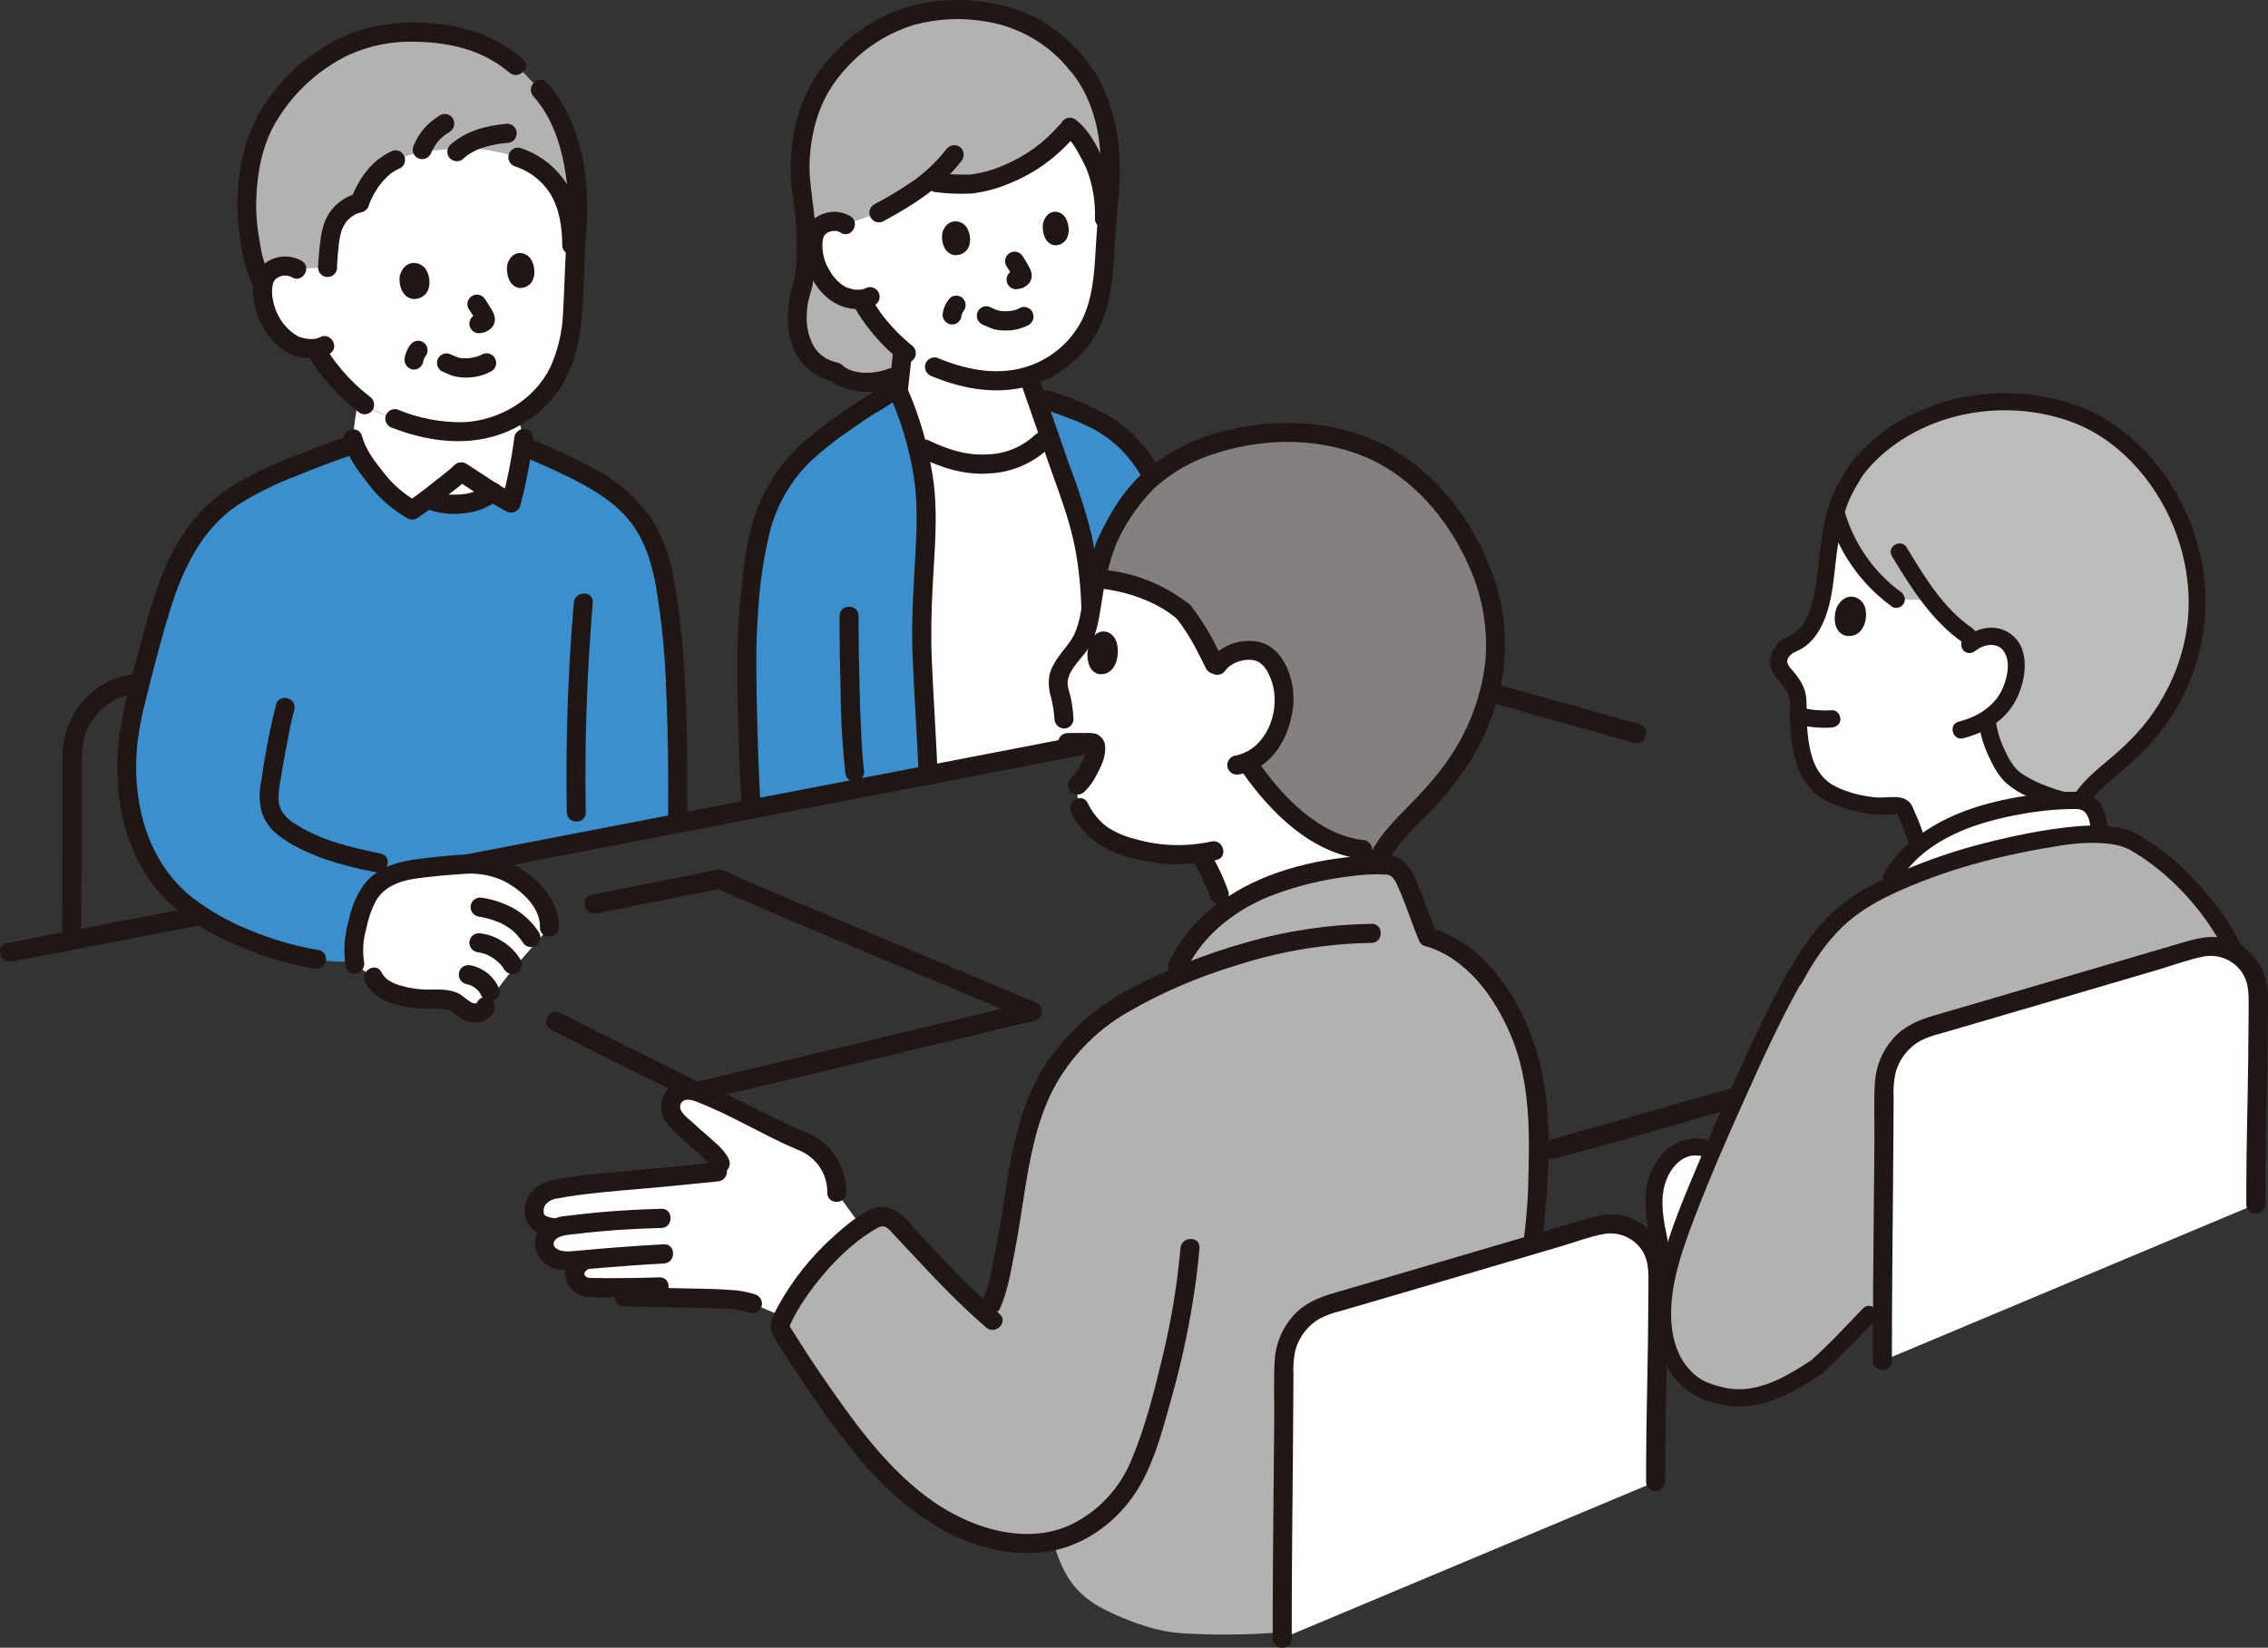 <svg viewBox="0 0 300 218" xmlns="http://www.w3.org/2000/svg"><rect x="0" y="0" width="300" height="218" fill="#333333" stroke="none"/><path d="m46.94 127.57c-.41-1.81-.03-3.71.42-5.51.44-1.76 1-3.6 2.31-4.84 1.13-1.04 2.52-1.75 4.02-2.05 3.16-.5 6.35-.78 9.54-.85 3.3.3 6.32 2.04 8.24 4.77.79 1.03 1.22 2.29 1.21 3.59 0 0-1.36 1.57-4.26 4.89-1.54 1.79-2.95 3.69-4.21 5.68-.29.71-1.23.98-2.14.66-.77-.27-1.61-1.29-2.39-1.5-1.44-.4-3.66-.03-5.16-.34-1.99-.41-4.27-.92-5.14-2.77l-2.45-1.72z" fill="#fff"/><path d="m48.89 62.18c-.35-.49-.71-1.02-1.08-1.58-.54-.76-.93-1.62-1.15-2.53 0 0 .55-5.35.89-5.07.22.18.46.36.7.54.46.34.95.64 1.47.89.52.22 1.98.78 2.51.96 1.85.74 3.77 1.27 5.74 1.59.68.09 1.37.14 2.06.16 2.9.14 5.78-.58 8.28-2.06.23-.14.96 2.97.96 2.97-.16 1.28-.64 3.46-.94 5.55-.29 1.07-.47 2.04-.73 2.98-.94-.49-1.45-.79-2.23-1.23l-.26-.18c-1.2.95-2.67 1.49-4.19 1.53-1.48.15-2.97-.07-4.34-.63-.65.53-1.33 1.01-2.05 1.43-1.1-.6-2.12-1.35-3.03-2.21-.96-.94-1.83-1.98-2.6-3.09z" fill="#fff"/><path d="m76.18 32.08c-.2 2.98-.28 5.95-.41 8.69-.22 4.75-1.39 9.11-4.49 12.02-2.99 2.96-7.06 4.53-11.24 4.33-.69-.02-1.38-.07-2.06-.16-1.96-.32-3.89-.85-5.74-1.59-.54-.18-1.99-.73-2.51-.96-.52-.25-1.01-.55-1.47-.89-1.9-1.43-3.59-3.14-5.01-5.06 0 0-.92-1.26-1.33-1.99 0 0-.07-.17-.18-.4-.98.1-1.98-.07-2.88-.48-1.35-.76-2.45-1.91-3.15-3.31-.81-1.42-1.29-3.88-.73-5.36.36-.91 1.17-1.56 2.13-1.69.74-.17 1.52-.05 2.17.34 0 0-2.3-17.23 20.33-17.72 19.82-.42 16.58 14.2 16.58 14.2z" fill="#fff"/><path d="m139.43 59.55c-.23-.68-.47-1.36-.71-2.05-1.88 2.07-3.85 3.39-6.59 3.75-1.66.26-3.35.24-5-.06-2.03-.5-3.98-1.26-5.82-2.26.93 3.6 1.33 7.33 1.19 11.05-.19 5.01-.64 10.02-.58 15.04.03 2.35.71 13.98.81 16.41l.05 1.13c7.21-1.39 14.32-2.76 21.22-4.09.29-8.03 1.03-20.62-1.11-28.6-.65-2.41-1.49-4.77-2.34-7.12-.36-1-.74-2.08-1.12-3.19z" fill="#fff"/><path d="m142.36 8.36c-4.34-5.28-9.68-7.03-15.87-7.07-4.15-.03-10.28 1.03-15.79 7.22-2.52 2.98-3.55 5-4.32 8.5-.46 2.17-.64 4.39-.55 6.61.1 1.1.38 2.86.58 4.63.47 3.45.28 8.18-.41 10.21-.94 2.75-1.55 9.26 4.59 10.8 0 0 10.3 2.16 16.21.43.71.21 1.43.38 2.16.5.64.1 1.29.16 1.93.19 3.92.28 7.78-1.1 10.65-3.81 2.98-2.66 4.17-6.73 4.48-11.18.19-2.66.33-5.56.6-8.46.42-3.3.33-6.65-.25-9.92-.57-3.18-1.96-6.16-4.02-8.64" fill="#b2b2b2"/><path d="m116.24 28.14c2.26-1.15 4.41-2.51 6.43-4.06 4.97.28 5.75.82 10.38-.98 3.03-1.2 5.73-3.11 7.88-5.58l.6-.69c1.13.8 2.04 2.32 3.19 4.7.97 2.33 1.44 4.83 1.37 7.35l-.24 8.22c-.48 3.77-1.72 7.14-4.31 9.45-1.58 1.47-3.46 2.56-5.51 3.22.3.82.47 1.31.47 1.31.71 1.98 1.47 4.21 2.23 6.41-1.88 2.07-3.85 3.39-6.59 3.75-1.66.26-3.35.24-5-.06-2.03-.5-3.98-1.26-5.82-2.26-.64-2.46-1.48-4.86-2.51-7.18.32-2.55.37-3.46.61-5.4-1.55-1.3-2.93-2.8-4.1-4.46 0 0-2-2.87-1.16-2.3-.99.12-1.99-.05-2.9-.49-1.25-.74-2.26-1.85-2.88-3.17-.73-1.36-1.12-3.67-.57-5.05.35-.85 1.13-1.43 2.04-1.54.7-.14 1.43-.01 2.03.37l4.37-1.56z" fill="#fff"/><path d="m152.64 96.79 7.2-1.39c-.85-4.51-2.17-10.81-3.1-16.45-1.02-6.24-2.59-14.26-6.2-18.89-2.05-2.63-4.27-3.98-7.22-5.33-.92-.42-3.75-1.49-3.75-1.49l-2.67-1.01c1.19 3.37 2.49 7.28 3.65 10.52.85 2.36 1.69 4.71 2.34 7.12 2.14 7.98 1.4 20.57 1.11 28.6l8.64-1.67z" fill="#3b8fcc"/><path d="m105.4 105.9-6.01 1.16c-.36-5.83-.54-14.05-.62-19.13-.08-5.46.86-15.07 2.2-19.07 2.27-6.76 5.79-9.61 12.34-14.06 1.86-1.36 3.69-2.14 5.3-3.46 2.75 5.81 4.08 12.2 3.88 18.64-.19 5.01-.64 10.02-.58 15.04.03 2.35.71 13.98.81 16.41l.05 1.13c-5.75 1.11-11.57 2.23-17.38 3.35z" fill="#3b8fcc"/><path d="m118.13 46.59c-.19 1.57-.33 3.14-.52 4.71 0 .34.13.66.37.9.49.5 1.29.5 1.78 0 .22-.25.35-.57.37-.9.19-1.57.33-3.14.52-4.71 0-.34-.13-.66-.37-.9-.49-.5-1.29-.5-1.78 0-.22.25-.35.56-.37.9z" fill="#201614"/><path d="m161.05 95.07c-.74-3.93-1.55-7.85-2.28-11.78-.7-3.77-1.23-7.57-2.08-11.31-.71-3.54-1.9-6.97-3.53-10.18-1.66-3.06-4.17-5.56-7.22-7.19-2.28-1.14-4.64-2.12-7.07-2.91-1.53-.55-2.18 1.9-.67 2.45.79.29 1.58.58 2.37.87.52.19 1.04.39 1.56.59.2.08.4.16.6.24-.31-.13.04.02.07.03.27.13.53.25.79.37 2.96 1.32 5.45 3.54 7.12 6.34 3.53 6.11 4.21 13.55 5.45 20.38.78 4.27 1.66 8.52 2.46 12.78.3 1.6 2.72.92 2.42-.67z" fill="#201614"/><path d="m147.13 71.35c.32 4.33 1.04 8.65.74 13.01-.17 2.34-.53 4.67-1.09 6.95-.31 1.09-.53 2.21-.67 3.34-.06 1.05-.03 2.1.07 3.15.11 1.62 2.62 1.63 2.51 0-.1-1.01-.13-2.02-.08-3.03.16-1.13.4-2.25.73-3.35.53-2.32.88-4.68 1.05-7.06.3-4.35-.42-8.67-.74-13.01-.12-1.62-2.63-1.63-2.51 0z" fill="#201614"/><path d="m105.26 29.13c.21 2.18.21 4.37 0 6.55-.13 1.31-.59 2.51-.82 3.8-.48 2.66-.31 5.76 1.29 8.03 1.08 1.53 2.7 2.59 4.52 2.96l-.55-.33c.86.95 2.28 1.36 3.5 1.55 1.69.31 3.43.14 5.03-.48.66-.2 1.04-.89.88-1.56-.19-.67-.88-1.07-1.55-.89-1.73.72-4.43.87-5.94-.27-.12-.13-.26-.24-.4-.35-.28-.13-.58-.22-.89-.28-.4-.12-.78-.28-1.14-.49-.64-.38-1.17-.91-1.55-1.55-.7-1.28-1.02-2.73-.92-4.18 0-.65.08-1.3.23-1.93.15-.68.4-1.32.53-2 .51-2.83.6-5.72.29-8.58-.02-.69-.57-1.25-1.26-1.27-.69 0-1.25.57-1.26 1.27z" fill="#201614"/><path d="m120.79 45.84c-1.37-1.09-2.61-2.32-3.71-3.69-.06-.07-.11-.14-.17-.21-.02-.02-.24-.31-.07-.09-.12-.16-.24-.32-.36-.48-.1-.14-.2-.28-.29-.42-.36-.52-.7-1.06-1.01-1.62-.35-.6-1.12-.8-1.72-.46-.59.36-.79 1.13-.45 1.74.64 1.15 1.38 2.23 2.22 3.24 1.11 1.4 2.38 2.67 3.77 3.78.5.48 1.28.48 1.78 0 .48-.5.48-1.3 0-1.79z" fill="#201614"/><path d="m141.47 9.25c2.4 2.76 3.64 6.49 4 10.1.41 4.12-.2 8.21-.46 12.33-.23 3.62-.27 7.41-1.92 10.72-1.56 3-4.27 5.23-7.49 6.18-3.92 1.17-7.97.28-11.66-1.25-.67-.18-1.36.21-1.55.89-.17.67.22 1.36.88 1.56 3.76 1.56 7.83 2.37 11.86 1.53 3.69-.79 6.96-2.94 9.18-6.03 2.32-3.32 2.81-7.42 3.06-11.36.15-2.34.26-4.68.51-7.01.25-2.16.31-4.33.18-6.5-.31-4.69-1.71-9.37-4.82-12.95-1.07-1.23-2.84.57-1.78 1.79z" fill="#201614"/><path d="m143.25 7.46c-2.73-3.35-6.46-5.71-10.63-6.74-3.63-.88-7.4-.95-11.05-.2-4.18.95-7.98 3.12-10.95 6.23-3.08 3.09-5.09 7.1-5.71 11.44-.37 2.21-.43 4.45-.18 6.68.31 2.37.73 4.78.61 7.18-.09 1.63 2.43 1.63 2.51 0 .2-3.79-1.01-7.48-.73-11.27.29-3.87 1.34-7.47 3.77-10.53 2.53-3.28 5.99-5.7 9.92-6.93 3.13-.87 6.41-1.03 9.61-.47 4.34.69 8.27 2.97 11.05 6.4 1.04 1.25 2.81-.55 1.78-1.79z" fill="#201614"/><path d="m112.5 28.61c-1.57-.92-3.55-.74-4.94.45-.95.97-1.42 2.32-1.28 3.67.12 2.92 1.76 6.17 4.43 7.5 1.56.82 3.41.86 5.02.13.6-.35.8-1.13.45-1.74s-1.12-.81-1.72-.46c-.22.09-.46.15-.7.17-.19 0-.37 0-.56 0-.09 0-.18-.02-.27-.03.11.01.09 0-.06-.02-.31-.07-.6-.15-.9-.25-.24-.08.17.12-.03-.01-.16-.11-.33-.19-.49-.3-.53-.38-.99-.84-1.36-1.37-.16-.23-.3-.47-.44-.71-.07-.13-.14-.25-.21-.37-.04-.1-.09-.2-.15-.29-.25-.62-.42-1.28-.48-1.95-.04-.38-.04-.77 0-1.15-.02.18.06-.27.07-.32.02-.08.05-.16.07-.24-.07.15-.08.18-.03.07.05-.09.09-.18.14-.26s.21-.21.01-.03c.04-.04.34-.32.13-.15.13-.1.27-.18.41-.25-.1.04-.07.03.09-.03.1-.03.2-.06.3-.08.18-.03.21-.04.1-.03.1 0 .19-.01.29-.01.3 0 .59.08.83.25 1.38.85 2.65-1.34 1.27-2.19z" fill="#201614"/><path d="m140.05 16.62c-2 2.31-4.51 4.11-7.33 5.26-1.39.62-2.87 1.03-4.39 1.21-1.51.04-3.02-.02-4.52-.2-1.61-.12-1.61 2.42 0 2.54 1.56.19 3.13.25 4.69.18 1.77-.21 3.5-.68 5.14-1.39 3.13-1.27 5.93-3.26 8.17-5.8 1.07-1.22-.7-3.02-1.78-1.79z" fill="#201614"/><path d="m125.33 19.55c-1.24 1.61-2.7 3.04-4.33 4.24-1.72 1.2-3.52 2.29-5.38 3.26-.6.35-.8 1.13-.45 1.74s1.12.81 1.72.46c3.83-2.08 7.51-4.38 10.23-7.89.47-.5.47-1.29 0-1.79-.49-.49-1.28-.49-1.78 0z" fill="#201614"/><path d="m140.89 17.92s.15.12.05.04c.07.06.13.12.2.18.15.15.3.3.43.46.26.31.49.65.69.99.55.89 1.04 1.83 1.47 2.79.81 2.07 1.18 4.28 1.1 6.51-.04 1.63 2.48 1.63 2.51 0 .08-2.61-.38-5.21-1.37-7.62-.87-2.02-2.01-4.22-3.82-5.53-.6-.35-1.37-.14-1.72.46-.33.61-.14 1.37.45 1.74z" fill="#201614"/><path d="m117.35 51.58c1.77 3.78 2.98 7.8 3.59 11.94.59 4.33.19 8.69-.04 13.03-.18 3.37-.33 6.75-.19 10.12.1 2.52.24 5.03.38 7.55.13 2.4.27 4.8.38 7.2.07 1.63 2.58 1.64 2.51 0-.21-4.74-.53-9.47-.73-14.21-.14-3.24-.05-6.48.12-9.72.22-4.39.67-8.81.18-13.19-.59-4.85-1.95-9.58-4.03-13.99-.35-.6-1.12-.8-1.72-.45-.59.36-.78 1.13-.45 1.74z" fill="#201614"/><path d="m121.61 60.48c2.95 1.41 5.93 2.4 9.23 2.16 2.92-.13 5.7-1.3 7.85-3.31 1.19-1.11-.59-2.9-1.78-1.79-1.73 1.61-3.98 2.53-6.34 2.58-2.76.16-5.23-.66-7.69-1.84-1.45-.7-2.73 1.49-1.27 2.19z" fill="#201614"/><path d="m135.29 51.42c1.1 3.08 2.14 6.18 3.21 9.27 1.11 3.18 2.34 6.34 3.2 9.6 1.45 5.53 1.46 11.44 1.39 17.11-.04 3.21-.17 6.42-.3 9.63-.06 1.63 2.45 1.63 2.51 0 .23-5.92.48-11.86.15-17.78-.12-2.86-.48-5.7-1.06-8.5-.82-3.22-1.83-6.38-3.03-9.47-1.24-3.51-2.41-7.04-3.66-10.55-.55-1.52-2.97-.87-2.42.68z" fill="#201614"/><path d="m117.69 50.47c-1.05.76-2.14 1.46-3.27 2.08-1.1.67-2.16 1.43-3.22 2.16-1.71 1.16-3.36 2.42-4.92 3.78-2.85 2.53-5.01 5.76-6.29 9.37-1.31 3.61-1.7 7.6-2.06 11.4-.35 4-.48 8.01-.37 12.03.1 5.26.23 10.52.56 15.77.1 1.62 2.61 1.63 2.51 0-.28-4.61-.42-9.22-.52-13.84-.09-3.96-.15-7.9.14-11.85.19-3.82.74-7.61 1.66-11.33.93-3.4 2.74-6.49 5.25-8.95 1.59-1.48 3.29-2.84 5.09-4.05 1.17-.81 2.32-1.64 3.54-2.38 1.27-.72 2.48-1.53 3.65-2.4.49-.5.49-1.3 0-1.79-.5-.48-1.28-.48-1.78 0z" fill="#201614"/><path d="m125.62 39.5c-.14.15-.27.31-.38.48-.07.11-.13.22-.18.33-.1.21-.19.44-.26.66-.06.23-.1.46-.12.7.02.69.57 1.25 1.26 1.27l.33-.05c.21-.06.4-.17.55-.33l.2-.26c.11-.19.17-.42.17-.64 0-.02 0-.03 0-.05l-.05.34c.03-.2.09-.4.17-.59l-.13.3c.08-.19.17-.37.29-.53l-.2.25s.06-.08.1-.11c.47-.5.47-1.29 0-1.79-.24-.24-.56-.37-.89-.37l-.33.05c-.21.06-.4.17-.55.33z" fill="#201614"/><path d="m134.82 40.79c-.07.04-.15.08-.22.12-.15.08.09-.04.12-.05-.05.02-.11.04-.16.06-.18.06-.36.12-.55.16-.11.03-.22.05-.33.06-.05 0-.1.01-.15.02.05-.01.28-.03.11-.02-.21.02-.43.04-.64.04-.2 0-.4 0-.59-.03-.28-.03.26.05-.02 0-.1-.02-.2-.04-.3-.06-.09-.02-.18-.05-.26-.08-.05-.02-.1-.05-.15-.06.07.02.22.1.07.03-.31-.15-.63-.29-.95-.42-.33-.09-.68-.05-.97.13-.6.35-.8 1.13-.45 1.74.18.27.44.48.75.58-.14-.06-.17-.07-.01 0l.16.07c.12.06.24.11.36.16.28.13.56.24.85.32.52.13 1.05.18 1.59.17 1.05 0 2.09-.25 3.01-.75.6-.35.8-1.13.45-1.74s-1.12-.81-1.72-.46z" fill="#201614"/><path d="m124.66 30.75c-.21.91.1 2.96 1.79 3.02 2.22-.16 2.17-2.66 1.35-3.78-.67-.92-2.5-1.19-3.14.76z" fill="#201614"/><path d="m137.98 29.46c-.2.9.1 2.93 1.66 3 2.05-.15 2-2.63 1.24-3.74-.62-.91-2.31-1.19-2.89.74z" fill="#201614"/><path d="m133.14 35.22c.16.25.32.51.48.77.17.28.33.57.47.86l-.13-.3c.03.07.05.14.06.21l-.05-.34s0 .07 0 .1l.04-.34s0 .04-.02.06l.13-.3s-.02.04-.03.06l.2-.26c-.05.06-.11.12-.18.17l.25-.2c-.06.04-.11.08-.18.1l.3-.13c-.08.03-.17.06-.26.07l.33-.05c-.16.02-.33.04-.49.07-.32.09-.58.3-.75.58-.35.6-.15 1.38.45 1.74l.3.13c.22.06.45.06.67 0h.07s-.33.03-.33.03c.22-.01.45-.05.66-.11.33-.11.64-.3.88-.55.19-.19.34-.43.41-.7s.07-.55.01-.82c-.06-.25-.16-.49-.29-.72-.26-.49-.55-.97-.85-1.43-.17-.28-.44-.49-.75-.58-.33-.09-.67-.04-.97.13-.6.35-.8 1.13-.45 1.74z" fill="#201614"/><path d="m111.05 81.5c0 3.27.05 6.55.14 9.82.02 3.73.24 7.46.65 11.17.19.67.88 1.07 1.55.89.66-.2 1.04-.89.88-1.56.04.29-.02-.21-.03-.26-.02-.18-.04-.36-.06-.53-.04-.4-.07-.8-.1-1.2-.07-.87-.12-1.74-.16-2.61-.1-2.03-.17-4.06-.22-6.1-.08-3.2-.14-6.41-.13-9.62 0-1.63-2.51-1.64-2.51 0z" fill="#201614"/><path d="m66.19 65.8c-.26-.15-.53-.3-.83-.47-.09-.06-.17-.12-.26-.18-1.2.95-2.67 1.49-4.19 1.53-1.48.15-2.97-.07-4.34-.63-.65.53-1.33 1.01-2.05 1.43-1.1-.6-2.12-1.35-3.03-2.21-1.4-1.41-2.63-2.98-3.68-4.66-.4-.57-.72-1.19-.95-1.84l-1.08.36s-3.22 1.09-4.03 1.43c-7.95 3.35-13.17 4.83-17.59 12.59-2.62 4.61-4.8 14.16-6.2 19.43-1.39 5.27-1.75 11.01-.34 16.21.84 3.17 2.38 6.11 4.5 8.61 5.53 6.39 19.17 10.63 24.72 9.72-.17-1.7 0-3.41.5-5.04.44-1.76 1-3.6 2.31-4.84 1.13-1.04 2.52-1.75 4.02-2.05 1.67-.3 5.62-.71 7.97-.83 8.92-1.72 18.35-3.54 27.98-5.39.08-9.68-.02-21.32-1.45-30.58-1.58-10.25-5.79-13.43-14.93-17.6-.4-.18-3.91-1.7-3.91-1.7s-.08-.03-.21-.09c-.22 1.27-.57 2.97-.8 4.61-.29 1.07-.47 2.04-.73 2.98-.57-.3-.99-.53-1.4-.76z" fill="#3b8fcc"/><path d="m1.57 127.23c8.44-1.63 16.89-3.26 25.33-4.89 1.59-.31.91-2.75-.67-2.45-8.44 1.63-16.89 3.26-25.33 4.89-1.59.31-.91 2.75.67 2.45z" fill="#201614"/><path d="m205.52 153.29c8.25-2.09 16.42-4.61 24.61-6.93 1.36-.38 2.71-.78 4.08-1.14 1.56-.41.9-2.86-.67-2.45-8.16 2.15-16.25 4.6-24.38 6.88-1.43.4-2.86.82-4.31 1.19-1.57.4-.9 2.85.67 2.45z" fill="#201614"/><path d="m216.86 95.82c-4.36-1.23-8.72-2.46-13.09-3.67-2.58-.72-5.15-1.44-7.73-2.16l-3.55-.99-1.62-.45c-.63-.18-1.29-.2-1.93-.05-8.8 1.7-17.61 3.39-26.41 5.09-10.45 2.01-20.9 4.03-31.35 6.04-11.08 2.14-22.15 4.27-33.23 6.41-10.85 2.09-21.69 4.18-32.54 6.28l-3.8.73c-1.59.31-.91 2.75.67 2.45l25.82-4.98 27.07-5.22 26.56-5.12 24.8-4.78 21.31-4.1 2.4-.46h-.67c8.87 2.47 17.74 4.95 26.61 7.44 1.56.44 2.22-2.01.67-2.45z" fill="#201614"/><path d="m72.86 136.22c3.66 1.87 7.34 3.7 11.02 5.53 2.11 1.05 4.22 2.11 6.34 3.16.49.3 1.01.55 1.55.75.55.06 1.11-.02 1.63-.23l3.19-.76c8.81-2.1 17.62-4.2 26.43-6.32 4.63-1.11 9.26-2.21 13.89-3.32.54-.16.92-.65.92-1.22-.02-.56-.39-1.05-.92-1.22-7.04-2.96-14.09-5.9-21.14-8.85-3.74-1.57-7.49-3.15-11.23-4.73-1.6-.68-3.21-1.37-4.81-2.06-.73-.32-1.47-.63-2.2-.95-.68-.29-1.67-.95-2.41-.95-.73.07-1.46.21-2.17.41l-2.26.45c-1.42.28-2.83.56-4.25.85-2.74.55-5.49 1.1-8.23 1.64-1.58.32-.91 2.76.67 2.45 5.52-1.1 11.05-2.2 16.57-3.3l-.97-.13c11.05 4.85 22.21 9.45 33.34 14.1 2.8 1.17 5.61 2.34 8.41 3.52v-2.45c-11.66 2.77-23.3 5.58-34.96 8.36-3.17.76-6.35 1.51-9.52 2.27l.97.13c-6.2-3.12-12.43-6.16-18.6-9.32-1.44-.74-2.71 1.45-1.27 2.19z" fill="#201614"/><path d="m47.57 26.84c.8-2.26 2.55-4.79 4.75-5.68 3.33-1.46 7.24-1.46 10.87-1.49 1.81.21 3.59.6 5.32 1.14 4.5 1.55 7.14 5.23 7.12 11.61l.42.54c.56-4.04.45-8.14-.34-12.14-.89-3.96-2.37-7.45-5.5-10.2-4.4-4.96-9.29-6.39-16.06-6.39-4.42 0-10.92 1.39-16.63 8.27-2.61 3.31-3.66 5.53-4.39 9.36-.43 2.38-.57 4.8-.42 7.21.23 2.02.77 6.17 2.03 8.51.14-.38.25-.65.25-.65.36-.91 1.17-1.56 2.13-1.69.74-.17 1.52-.05 2.17.34l4.03-.21c.07-1.63.25-3.25.54-4.85.23-.83.63-1.59 1.18-2.25.64-.69 1.46-1.19 2.36-1.43" fill="#b2b2b2"/><g fill="#201614"><path d="m36.51 93.23c-.84 3.35-1.49 6.74-1.96 10.16-.3 1.35-.27 2.75.07 4.09.38 1.09 1.04 2.06 1.92 2.8 1.85 1.57 4.22 2.57 6.46 3.4 2.2.74 4.44 1.31 6.72 1.71 1.58.33 2.25-2.12.67-2.45-3.93-.82-7.87-1.7-11.32-3.91-.79-.45-1.45-1.11-1.9-1.91-.48-.97-.34-2.13-.19-3.17.24-1.56.52-3.11.81-4.66.34-1.8.66-3.61 1.13-5.38.42-1.58-2.01-2.25-2.42-.67z"/><path d="m42.2 125.71c-3.06-.51-6.05-1.37-8.92-2.55-2.87-1.11-5.56-2.63-7.99-4.52-5.66-4.57-7.69-12.04-7.22-19.12.23-3.37 1.12-6.59 1.95-9.84.78-3.06 1.58-6.13 2.53-9.14 1.67-5.31 4.08-10.41 8.77-13.64 2.51-1.6 5.18-2.93 7.96-3.96 2.26-.93 4.52-1.81 6.84-2.59 1.53-.51.87-2.97-.67-2.45-2.1.71-4.16 1.49-6.21 2.33-2.72 1.03-5.37 2.25-7.91 3.67-2.45 1.46-4.59 3.38-6.31 5.66-1.8 2.47-3.2 5.21-4.16 8.11-1.11 3.15-1.98 6.39-2.82 9.62-.95 3.24-1.7 6.55-2.24 9.88-1.01 7.7.54 16.17 6.14 21.84 2.63 2.51 5.69 4.51 9.04 5.89 3.37 1.54 6.91 2.63 10.56 3.24.67.16 1.34-.23 1.55-.89.18-.68-.21-1.37-.88-1.56z"/><path d="m90.89 108.4c.07-10.08.05-20.27-1.48-30.25-.54-3.5-1.49-7.08-3.56-10-1.93-2.58-4.41-4.68-7.26-6.15-2.81-1.49-5.69-2.83-8.62-4.03-.6-.33-1.35-.13-1.72.46-.34.61-.14 1.38.45 1.74 2.37 1.02 4.74 2.03 7.05 3.2 2.75 1.4 5.45 3.02 7.44 5.43 2.02 2.44 2.99 5.58 3.56 8.66.79 4.69 1.25 9.43 1.38 14.18.26 5.58.28 11.18.24 16.77-.01 1.63 2.5 1.64 2.51 0z"/><path d="m75.9 79.75c-.78 9.22-1.09 18.47-.93 27.72.03 1.63 2.54 1.64 2.51 0-.16-9.25.15-18.5.93-27.72.14-1.63-2.38-1.62-2.51 0z"/><path d="m48.15 127.23c-.22-1.47-.11-2.98.31-4.41.24-1.26.66-2.48 1.25-3.62 1.15-1.99 3.37-2.71 5.48-2.99 1.97-.26 3.96-.45 5.95-.57 1.79-.19 3.59.09 5.24.8 2.28 1.07 5.12 3.45 5.04 6.24-.05 1.63 2.46 1.63 2.51 0 .1-3.17-2.36-5.96-4.82-7.61-2.08-1.39-4.53-2.1-7.02-2.03-2.27.09-4.55.32-6.81.61-2.71.35-5.38 1.11-7.14 3.39-.98 1.4-1.66 2.99-1.99 4.67-.61 2-.75 4.12-.42 6.19.33 1.6 2.75.92 2.42-.67z"/><path d="m63.18 121.24c.76.12 1.51.31 2.23.56.15.05.29.11.44.17.13.05.18.08.03 0 .07.03.15.07.22.1.28.13.56.28.83.44.23.14.46.29.68.45.03.02.24.14.06.05s.01.01.06.05c.1.08.19.16.28.25.22.21.42.43.61.66l.14.17c.23.28-.07-.11.04.06.11.16.23.31.34.47.35.61 1.12.81 1.72.46s.8-1.13.45-1.74c-.78-1.22-1.82-2.25-3.04-3.02-1.36-.8-2.86-1.34-4.43-1.58-.67-.17-1.35.22-1.55.89-.18.68.21 1.37.88 1.56z"/><path d="m63.33 126.01c.09 0 .18.02.27.03l-.33-.05c.38.07.76.17 1.12.31.13.05-.31-.14-.09-.04l.12.05c.1.05.2.1.29.15.2.1.39.22.57.34.08.06.17.11.25.17.05.03.09.06.13.1-.06-.05-.23-.18-.07-.05s.32.27.47.42c.08.08.15.16.22.24.03.03.17.24.21.25-.02 0-.18-.25-.08-.11.03.04.06.09.09.13.06.09.12.19.18.29.35.61 1.12.81 1.72.46s.8-1.13.45-1.74c-.6-.99-1.42-1.82-2.41-2.42-.93-.61-2-.97-3.1-1.07-.69 0-1.25.57-1.26 1.27.02.69.57 1.25 1.26 1.27z"/><path d="m61.61 130.19c.28.05.55.13.81.24l-.3-.13c.32.14.63.32.9.53l-.25-.2c.27.21.51.45.72.72l-.2-.26c.17.23.32.48.43.74.17.29.44.5.75.58.33.09.67.04.97-.13.28-.17.49-.44.58-.76l.05-.34c0-.23-.06-.45-.17-.64-.39-.81-.98-1.51-1.73-2.01-.34-.23-.7-.42-1.08-.57-.26-.11-.53-.19-.81-.24-.33-.08-.67-.03-.97.13-.6.35-.8 1.13-.45 1.74.16.29.43.5.75.58z"/><path d="m48.3 129.93c1.44 2.87 5.47 3.55 8.34 3.54.77-.04 1.55-.02 2.31.06.73.12 1.23.67 1.81 1.08 1.4.99 3.66.98 4.53-.73.73-1.45-1.43-2.74-2.17-1.28-.06.13-.14.15-.03.1-.07.04-.16.06-.24.06-.23-.02-.46-.09-.65-.22-.51-.32-.94-.76-1.46-1.05-1.22-.68-2.75-.56-4.1-.56-1.22 0-2.44-.17-3.61-.52-1.05-.31-2.05-.73-2.56-1.76-.73-1.46-2.9-.17-2.17 1.28z"/><path d="m45.45 58.4c.57 2.14 1.96 3.95 3.3 5.67 1.4 1.83 3.15 3.36 5.14 4.5.39.23.88.23 1.27 0 1.21-.8 2.37-1.66 3.48-2.59 1.1-.87 2.24-1.69 3.26-2.65l-1.52.2c2.2 1.38 4.29 2.92 6.6 4.12.61.35 1.39.13 1.73-.49.05-.09.08-.18.11-.27.77-2.91 1.34-5.88 1.72-8.87 0-.7-.56-1.27-1.26-1.27-.69.02-1.24.58-1.26 1.27-.36 2.76-.91 5.5-1.63 8.19l1.85-.76c-2.31-1.21-4.4-2.74-6.6-4.12-.49-.28-1.11-.2-1.52.2-.96.9-2.02 1.68-3.05 2.49-1.02.84-2.08 1.63-3.17 2.35h1.27c-1.73-.99-3.25-2.31-4.47-3.9-1.12-1.42-2.34-2.98-2.81-4.76-.42-1.58-2.84-.91-2.42.68z"/><path d="m48.88 52.44c-.1-.08-.21-.16-.31-.24.15.12-.15-.13-.15-.12-.18-.14-.36-.29-.53-.44-.35-.3-.7-.62-1.03-.94-.64-.62-1.24-1.27-1.81-1.96-.27-.32-.53-.65-.78-.98.13.16.03.04 0 0-.06-.09-.13-.17-.19-.26-.39-.53-.75-1.09-1.09-1.66-.39-.58-1.17-.73-1.75-.33-.52.36-.7 1.05-.42 1.62.71 1.21 1.53 2.35 2.45 3.41 1.29 1.53 2.74 2.9 4.34 4.1.6.35 1.37.15 1.72-.45.33-.61.13-1.37-.45-1.74z"/><path d="m51.9 56.61c5.28 2.05 11.24 2.66 16.39-.08 2.43-1.26 4.49-3.13 5.99-5.43 1.42-2.44 2.29-5.16 2.55-7.98.45-3.65.36-7.37.6-11.03.11-1.63-2.4-1.62-2.51 0-.21 3.07-.25 6.15-.44 9.22-.08 2.52-.66 5-1.69 7.29-2.13 4.33-6.79 7.06-11.51 7.26-2.99.05-5.96-.53-8.72-1.69-.67-.18-1.36.22-1.55.89-.17.67.22 1.36.88 1.56z"/><path d="m39.91 34.51c-1.66-.94-3.72-.71-5.15.56-.97 1.02-1.43 2.42-1.27 3.82.17 3.09 1.95 6.48 4.8 7.86 1.66.84 3.62.86 5.3.06 1.42-.77.16-2.97-1.27-2.19-.24.12-.5.2-.77.23-.2.02-.4.02-.59 0-.1 0-.19-.01-.29-.02-.16-.02-.19-.02-.09-.01-.33-.06-.65-.14-.97-.24-.06-.02-.13-.05-.19-.07.16.07.18.08.07.02-.15-.1-.3-.19-.46-.27-1.1-.75-1.97-1.81-2.48-3.05-.26-.65-.44-1.32-.53-2.02-.04-.4-.05-.8-.01-1.19 0-.12.03-.23.06-.34.01-.05.17-.53.08-.28-.08.23.04-.08.06-.12.04-.06.26-.36.06-.13.09-.11.19-.21.3-.31-.17.14.22-.13.27-.15.56-.3 1.24-.29 1.79.03 1.4.82 2.67-1.37 1.27-2.19z"/><path d="m54.43 45.46c-.23.24-.41.51-.55.81-.1.21-.19.44-.26.66-.06.23-.1.46-.12.7.02.69.57 1.25 1.26 1.27l.33-.05c.21-.06.4-.17.55-.33l.2-.26c.11-.19.17-.42.17-.64 0-.02 0-.03 0-.05l-.04.34c.03-.2.09-.4.17-.59l-.13.3c.08-.19.17-.37.29-.53l-.2.26s.06-.08.1-.11c.47-.5.47-1.29 0-1.79-.24-.24-.56-.37-.89-.37l-.33.05c-.21.06-.4.17-.55.33z"/><path d="m68.17 22.03c1.85.61 3.45 1.83 4.54 3.47 1.27 2.02 1.65 4.47 1.66 6.92 0 1.63 2.51 1.64 2.51 0 0-2.87-.49-5.87-2.07-8.32-1.43-2.14-3.53-3.73-5.97-4.52-.67-.19-1.36.21-1.55.89-.18.68.21 1.37.88 1.56z"/><path d="m56.93 20.43c.25-.58.56-1.12.93-1.62l-.2.25c.36-.47.78-.89 1.24-1.25l-.25.2c.26-.2.53-.39.82-.56.6-.35.8-1.13.45-1.74s-1.12-.81-1.72-.46c-.78.47-1.49 1.05-2.09 1.73-.55.65-1.01 1.37-1.35 2.16-.16.3-.2.65-.13.98.18.68.87 1.07 1.54.89.32-.08.59-.29.75-.58z"/><path d="m61.32 20.96c.1-.09.21-.19.32-.28-.23.19.12-.09.16-.12.23-.16.47-.31.71-.44.25-.14.5-.26.75-.37-.28.13.14-.05.19-.07.13-.05.27-.1.4-.14.55-.18 1.12-.33 1.69-.43.15-.03.29-.05.44-.08.05 0 .52-.07.22-.03.3-.04.6-.07.89-.09.69 0 1.26-.57 1.26-1.27s-.56-1.27-1.26-1.27c-2.74.24-5.46.92-7.55 2.81-.49.5-.49 1.3 0 1.79.5.48 1.28.48 1.78 0z"/><path d="m44.57 35.39c.04-.95.12-1.91.23-2.86.06-.73.2-1.45.42-2.14.06-.17-.09.19 0 .01.04-.09.08-.17.12-.26.08-.16.16-.32.25-.47.08-.15.17-.29.27-.43-.16.21-.01.02.03-.01.07-.06.13-.13.2-.19.13-.12.25-.23.38-.34.1-.09-.13.08.06-.04.06-.04.13-.09.19-.13.17-.11.35-.21.54-.29-.13.05.02 0 .07-.02.14-.04.27-.09.41-.13.67-.19 1.06-.89.88-1.56-.18-.68-.88-1.07-1.55-.89-1.82.5-3.32 1.82-4.06 3.57-.34.88-.56 1.81-.64 2.76-.15 1.13-.25 2.27-.3 3.41 0 .7.56 1.27 1.26 1.27s1.26-.57 1.26-1.27z"/><path d="m48.78 27.17c.05-.14.1-.28.16-.42.07-.17.04-.07-.02.04.04-.07.07-.16.1-.23.13-.27.26-.54.4-.8s.3-.52.47-.78c.09-.13.18-.27.27-.4.04-.06.09-.12.13-.18.18-.25-.17.21.02-.02.37-.47.79-.91 1.24-1.3.06-.05.13-.1.19-.16-.09.09-.17.13-.02.02.12-.09.25-.17.38-.25.11-.07.23-.14.35-.2.07-.04.14-.07.21-.11s.32-.13 0 0c.31-.1.58-.3.75-.58.17-.3.21-.65.13-.98-.19-.67-.88-1.07-1.55-.89-2.78 1.14-4.63 3.8-5.62 6.57-.18.68.21 1.37.88 1.56.67.17 1.35-.22 1.55-.89z"/><path d="m70.55 12.74c2.3 2.57 3.49 5.9 4.11 9.27.62 3.51.68 7.09.17 10.61-.16.67.22 1.36.88 1.56.67.18 1.36-.21 1.55-.89 1.08-7.5.31-16.48-4.93-22.35-1.09-1.22-2.86.58-1.78 1.79z"/><path d="m35.87 37.07c-.8-1.68-1.32-3.48-1.55-5.33-.31-1.62-.45-3.27-.44-4.92.09-3.82.76-7.73 2.81-11 2.26-3.69 5.51-6.64 9.38-8.53 2.86-1.3 5.99-1.9 9.12-1.76 4.44.11 8.73 1.11 12.19 4.08 1.22 1.05 3.01-.73 1.78-1.79-3.43-2.95-7.5-4.36-11.94-4.72-3.64-.39-7.31.05-10.76 1.29-4.39 1.77-8.18 4.78-10.92 8.66-2.59 3.55-3.72 7.58-4.07 11.94-.16 2.23-.05 4.48.31 6.69.26 2.32.91 4.58 1.92 6.68.78 1.43 2.95.15 2.17-1.28z"/><path d="m55.93 67.14c1.73.75 3.64 1.01 5.5.76.92-.09 1.82-.32 2.67-.68.6-.29 1.17-.63 1.71-1.03.58-.37.78-1.13.45-1.74-.35-.6-1.12-.8-1.72-.46-.47.35-.97.66-1.49.92 0 0-.29.13-.12.06.15-.06-.06.02-.08.03-.15.05-.3.1-.45.15-.19.05-.38.1-.57.14-.08.02-.17.03-.25.05-.05.01-.09.02-.14.02-.71.09-1.43.11-2.15.06-.09 0-.17-.01-.26-.02-.06 0-.3-.03-.13-.01-.2-.03-.41-.07-.61-.11s-.41-.1-.61-.16c-.09-.03-.18-.06-.27-.09 0 0-.35-.14-.21-.08-.6-.33-1.36-.13-1.72.46-.34.61-.14 1.38.45 1.74z"/><path d="m63.74 46.9c-.08.05-.15.09-.23.13-.04.02-.09.04-.13.06.19-.15.19-.08.07-.03-.19.07-.38.13-.58.18-.22.06-.45.08-.67.13.06-.01.27-.03.09-.01-.05 0-.11.01-.16.02-.12.01-.24.02-.36.02-.21 0-.42 0-.63-.01-.05 0-.1-.01-.15-.01-.16-.01.27.05.11.02-.11-.02-.21-.04-.32-.06-.09-.02-.19-.05-.28-.08s-.25-.13-.33-.13l.13.06-.13-.06-.17-.08c-.2-.09-.4-.17-.61-.25-.67-.18-1.36.21-1.55.89-.16.67.22 1.36.88 1.56.04.01.28.12.11.04-.16-.07.04.02.07.03.2.09.4.17.6.26.22.09.45.17.68.22.55.12 1.11.17 1.67.15 1.1-.02 2.19-.31 3.16-.84.6-.35.8-1.13.45-1.74s-1.12-.81-1.72-.46z"/><path d="m52.91 36.35c-.23.97.11 3.15 1.91 3.22 2.36-.17 2.31-2.83 1.44-4.03-.72-.98-2.66-1.27-3.34.81z"/><path d="m67.11 34.98c-.21.94.1 3.06 1.75 3.13 2.17-.16 2.12-2.74 1.31-3.9-.66-.95-2.44-1.24-3.07.77z"/><path d="m62 40.88c.18.27.36.55.54.82.2.29.38.6.53.93l-.13-.3c.02.06.04.13.05.19l-.04-.34s0 .07 0 .11l.04-.34s-.01.07-.03.1l.13-.3s-.02.04-.04.06l.2-.26c-.05.06-.1.11-.16.16l.25-.2c-.07.05-.14.09-.21.13l.3-.13c-.14.04-.28.07-.42.09-.67.19-1.06.89-.88 1.56.09.32.29.59.58.76.3.16.64.21.97.13.12-.02.24-.04.36-.07.33-.11.64-.29.89-.53.36-.32.55-.79.53-1.27-.03-.37-.15-.73-.34-1.05-.29-.52-.62-1.03-.95-1.53-.17-.28-.44-.49-.75-.58-.33-.09-.67-.04-.97.13-.28.17-.49.44-.58.76-.09.33-.05.68.13.98z"/><path d="m17.34 89.24c-2.62.42-5 1.8-6.67 3.88-1.63 2.14-2.47 4.78-2.39 7.47 0 5.41-.03 10.82-.04 16.22 0 2.31-.01 4.62-.02 6.94 0 1.63 2.51 1.64 2.51 0 0-4.4.03-8.81.04-13.21 0-2.6.01-5.21.02-7.81 0-2.31-.15-4.61.97-6.71 1.29-2.36 3.61-3.96 6.25-4.33.67-.19 1.06-.89.88-1.56-.2-.67-.88-1.06-1.55-.89z"/></g><path d="m223.26 151.87c-1.05.27-2.03.9-2.74 1.73-1.19 1.41-1.68 3.31-1.73 5.16s.31 3.68.66 5.5c.11.61.21 1.29-.15 1.79l1.75.73c.61-2.18 1.41-4.34 2.21-6.43.79-2.07 1.93-4.86 3.25-7.95-1.01-.67-2.17-.79-3.25-.51z" fill="#fff"/><path d="m242.46 69.63c-.47 1.7-.77 3.58-.88 5.67-.45 3.51-1.05 8.38-4.41 9.81-.67.28-1.27.72-1.63 1.36-.93 1.68.48 2.61 1.31 3.71.55.73.84 1.54.99 2.4-.05 1.15-.03 3.18.21 5.14.16 1.29.41 2.56.8 3.51.83 2.05 2.03 3.15 3.33 3.78 2.54 1.24 6.12 1.94 8.52 1.54.58-.1 1.13.26 1.3.83.03.09.89 1.84 1.52 3.97l.2.68c2.41-1.95 5.44-3.41 8.24-4.22 4.07-1.18 8.32-1.93 12.59-1.92.21 0 .42.02.61.06 1.38-2.31 4.32-4.35 6.13-5.98 3.44-3.12 8.62-9.35 9.27-18.67.36-5.15-1.07-10.53-3.14-14.38-5.34-9.9-12.23-12.2-16.52-13.17-4.29-.98-8.56-.68-12.48.27-8.21 2.01-12.41 7.32-13.15 8.53-1.64 2.65-2.57 4.63-3.12 8.28" fill="#fff"/><path d="m257.86 54.17c-7.83 2.11-11.84 7.2-12.57 8.38-1.12 1.8-1.9 3.3-2.46 5.21 1.27 4.61 4.14 8.75 8 11.53 0 0 2.8.07 4.61.11 1.64 2.11 3.52 3.98 5.85 5.33.46-.27.96-.46 1.57-.52 1.07-.11 2.05.17 2.73.85 1.02 1.01 1.29 2.84 1.01 4.27-.5 2.57-1.73 4.45-3.62 5.72-.02.59-.03 1.05-.03 1.05.29 1.89 1.5 4.8 2.83 6.32 1.41 1.61 5.22 3.06 7.57 3.59 0 0 .73.16 1.61.36 1.25-2.48 4.44-4.66 6.35-6.39 3.44-3.12 8.62-9.35 9.27-18.67.36-5.15-1.07-10.53-3.14-14.38-5.34-9.9-12.23-12.2-16.52-13.17-4.29-.98-8.56-.68-12.48.27-.2.05-.39.1-.58.15z" fill="#bcbcbc"/><path d="m254.63 111.05c-.29-.96-.63-1.9-1.02-2.83-.14-.34-.29-.68-.44-1.02-.04-.08-.07-.17-.11-.25-.11-.22.16.38-.01-.04-.84-2.1-3.15-1.27-4.89-1.41-1.83-.15-3.74-.64-5.38-1.45-1.51-.75-2.52-2.1-3.03-3.71-.65-2.04-.77-4.28-.78-6.41 0-.98.02-1.85-.32-2.78-.35-.94-.89-1.69-1.54-2.44-.38-.43-.88-.91-.64-1.53.31-.8 1.25-.99 1.9-1.39 1.39-.85 2.3-2.23 2.92-3.72 1.59-3.86 1.21-8.14 2.28-12.13.38-1.42-1.79-2.02-2.17-.61-.98 3.64-.75 7.49-1.9 11.09-.42 1.33-1.1 2.71-2.33 3.44-.82.48-1.62.78-2.24 1.56-.6.77-.93 1.76-.72 2.73.39 1.77 2.32 2.64 2.53 4.5.1.91-.02 1.9.03 2.83.06 1.15.17 2.31.36 3.45.33 2.03 1.04 4.02 2.46 5.54 1.24 1.33 2.97 2.04 4.68 2.55 2.01.61 4.21.97 6.31.7.45-.06.34-.16.52.27.08.2.18.39.26.58.44 1 .81 2.03 1.13 3.07.42 1.4 2.6.8 2.17-.61z" fill="#201614"/><path d="m243.26 71.13c.29-1.89.74-3.75 1.57-5.47.39-.81.84-1.59 1.32-2.36.09-.15.18-.29.28-.43.06-.09.34-.45.15-.21 1.54-1.98 3.51-3.61 5.65-4.89 6.54-3.91 14.95-4.55 22.04-1.85 6.43 2.45 11.41 8.46 13.69 14.95 1.5 4.27 1.98 8.87 1.13 13.33-.7 3.69-2.21 7.14-4.35 10.21-1.68 2.4-3.74 4.4-5.98 6.25-1.46 1.21-2.92 2.45-4.05 3.99-1.04 1.41-1.42 2.86-1.37 4.6.03.9.1 1.79.22 2.68.08.61.86.94 1.39.8.65-.18.87-.79.79-1.4-.12-.87-.15-1.76-.15-2.64 0-.77.02-1.11.42-1.86.88-1.65 2.4-2.91 3.81-4.1 2.42-2.03 4.64-4.09 6.52-6.66 5.12-7.01 6.72-16.05 4.25-24.42-2.16-7.31-7.34-14.25-14.36-17.36-7.25-3.21-15.85-2.97-23.02.4-5.38 2.53-9.72 6.9-11.44 12.73-.3 1.02-.51 2.06-.67 3.11-.09.61.15 1.22.79 1.4.54.15 1.29-.18 1.39-.8z" fill="#201614"/><path d="m261.34 86.08c1.08-.88 2.98-1.19 3.79.21.76 1.31.45 2.93-.02 4.27-.97 2.73-3.36 4.23-6.03 4.92-1.41.36-.81 2.56.6 2.2 2.86-.73 5.52-2.32 6.95-5.01s2.09-7.21-1.03-9.03c-1.95-1.14-4.21-.51-5.86.83-.47.39-.4 1.21 0 1.61.47.47 1.12.39 1.59 0z" fill="#201614"/><path d="m243.05 80.16c-.49.97-.75 3.38 1.05 3.94 2.43.45 3.11-2.4 2.54-3.9-.46-1.23-2.34-2.07-3.59-.03z" fill="#201614"/><path d="m241.73 67.99c1.37 4.96 4.41 9.28 8.54 12.28.49.36 1.26.09 1.54-.41.33-.57.09-1.2-.4-1.56-3.64-2.65-6.29-6.57-7.5-10.92-.39-1.41-2.57-.81-2.17.61z" fill="#201614"/><path d="m250.26 73.6c2.59 4.28 5.31 8.62 9.49 11.49.5.35 1.25.1 1.54-.41.33-.56.1-1.21-.4-1.56-3.84-2.64-6.31-6.76-8.68-10.68-.76-1.25-2.71-.11-1.95 1.15z" fill="#201614"/><path d="m261.87 96.4c.24 1.45.78 2.85 1.42 4.17.57 1.17 1.28 2.38 2.29 3.21 1.09.9 2.34 1.52 3.63 2.06 1.25.53 2.53.96 3.85 1.27 1.41.33 2.02-1.87.6-2.2-1.19-.27-2.36-.66-3.49-1.12-.55-.22-1.09-.48-1.61-.76-.45-.24-1.08-.62-1.38-.86-.88-.71-1.44-1.73-1.93-2.75-.55-1.14-.98-2.37-1.19-3.62-.1-.61-.84-.95-1.39-.8-.64.18-.89.79-.79 1.4z" fill="#201614"/><path d="m238.07 95.9c1.37.33 2.83.46 4.24.35.59-.04 1.16-.49 1.13-1.14-.03-.58-.5-1.19-1.13-1.14-.94.07-1.88.02-2.81-.1l.3.04c-.38-.05-.76-.12-1.13-.21-.57-.14-1.25.18-1.39.8-.13.58.17 1.25.79 1.4z" fill="#201614"/><path d="m237.41 129.44c2.98-5.64 6.54-9.45 11.72-11.86 6.15-2.85 11.43-4.6 18.06-5.91 1.92-.38 3.85-.71 5.78-1s4.54-.45 6.94-.05c.6.1 2.45.82 2.78 1.05 4.68 2.79 9.34 7.74 12.03 12.57-12.26 3.61-27.32 8.04-38.2 11.21-4.36 1.27-7.14 5.3-7.39 9.88-.5 9.37-.89 18.95-1.29 27.94l-.61.63s-6.92 7.19-7.26 7.16c-3.35 2.23-7 4.18-10.86 3.85-1.24-.11-3.79-.83-4.9-1.59-2.12-1.48-3.57-3.83-4.03-6.45-.97-5.58 1.04-11.23 3.06-16.53 2.83-7.41 10.18-24.04 14.21-31.15" fill="#b2b2b2"/><path d="m250.19 116.18c2.14-4.06 7.26-7.05 11.8-8.37 4.07-1.18 8.32-1.93 12.59-1.92 1.35-.01 2.5.81 2.73 1.94l.45 2.21" fill="#fff"/><path d="m251.16 116.76c1.96-3.64 5.89-6.01 9.65-7.36 2.35-.85 4.84-1.41 7.3-1.82 1.26-.21 2.53-.36 3.8-.45.67-.05 1.33-.07 2-.09.46 0 .94-.05 1.38.11 1.19.43 1.16 2.14 1.38 3.2.29 1.43 2.46.83 2.17-.61-.27-1.34-.36-2.87-1.4-3.88-.85-.83-1.98-1.11-3.13-1.11-1.51 0-3.02.11-4.52.29-5.19.63-10.56 1.9-14.99 4.82-2.24 1.47-4.3 3.35-5.59 5.74-.69 1.29 1.25 2.44 1.95 1.15z" fill="#201614"/><path d="m298.39 149.05c1.33-5.65 1.29-11.71.16-17.39-.52-2.64-1.35-5.2-2.62-7.57-1.36-2.55-3.12-4.9-5.05-7.03-2.23-2.45-4.78-4.66-7.61-6.37-1.25-.75-2.38 1.21-1.14 1.97 4.65 2.8 8.65 7.02 11.38 11.73 2.63 4.54 3.52 9.89 3.6 15.09.05 3.01-.2 6.04-.89 8.97-.34 1.42 1.84 2.03 2.17.61z" fill="#201614"/><path d="m283.26 110.68c-2.58-1.62-6.01-1.6-8.91-1.32-4 .38-8.03 1.22-11.92 2.21-3.6.91-7.13 2.11-10.56 3.56-3.15 1.33-6.17 2.75-8.79 5-2.8 2.4-4.94 5.49-6.66 8.73-.69 1.29 1.26 2.44 1.95 1.15 1.46-2.74 3.18-5.33 5.43-7.47s4.94-3.58 7.78-4.83c6.8-2.99 13.95-4.76 21.27-5.88 1.91-.29 3.86-.4 5.79-.23 1.17.1 2.49.43 3.47 1.05 1.24.78 2.37-1.19 1.14-1.97z" fill="#201614"/><path d="m236.5 128.62c-2.09 3.69-3.9 7.54-5.69 11.39-2.07 4.44-4.05 8.92-5.96 13.44-1.92 4.55-3.92 9.17-5.14 13.97-1.46 5.75-1.55 12.72 3.6 16.63 1.04.79 2.34 1.24 3.59 1.58 1.35.37 2.73.55 4.13.41 3.5-.34 6.63-2.07 9.51-3.99l-.57.16c.78-.08 1.34-.74 1.88-1.26.86-.81 1.69-1.65 2.52-2.49 1.23-1.24 2.44-2.49 3.65-3.74 1.01-1.05-.58-2.66-1.59-1.61-2.21 2.29-4.38 4.67-6.76 6.78-.08.07-.16.14-.24.21-.09.08.26-.13.01-.02.73-.33.57-.2.22-.1-.26.07-.47.25-.69.39-.46.3-.92.59-1.39.87-1.57.94-3.22 1.77-5 2.23-1.54.4-3.11.46-4.64.09-1.28-.31-2.6-.7-3.63-1.56-2.81-2.34-3.45-5.94-3.22-9.45.27-4.03 1.71-7.91 3.13-11.65 1.87-4.92 3.98-9.75 6.13-14.55 2.51-5.6 5.04-11.24 8.06-16.58.72-1.27-1.23-2.42-1.95-1.15z" fill="#201614"/><path d="m225.73 150.78c-3.32-.85-6.29 1.46-7.44 4.5-.6 1.58-.71 3.33-.58 5 .08.98.23 1.95.4 2.91.1.59.55 1.73.21 2.28-.76 1.25 1.19 2.4 1.95 1.15.81-1.33.18-3.02-.06-4.44-.26-1.54-.45-3.18-.17-4.73.43-2.41 2.31-5.18 5.09-4.47 1.41.36 2.01-1.83.6-2.2z" fill="#201614"/><path d="m298.37 159.34c0-9.36.25-11.7.34-27.75.02-3.5-2.77-6.36-6.24-6.39-.61 0-1.21.08-1.79.25-10.34 3.03-25.3 7.45-35.58 10.44-3.46 1.01-5.85 4.2-5.87 7.84-.07 15.77-.24 22.13-.24 36.32l49.38-20.72z" fill="#fff"/><path d="m250.25 180.06c0-8.15.09-16.29.16-24.44.02-2.24.04-4.48.05-6.73 0-1.26.02-2.51.02-3.77-.06-1.09.03-2.19.27-3.26.5-1.76 1.67-3.25 3.25-4.15.82-.41 1.69-.73 2.59-.94.99-.29 1.99-.58 2.98-.87 8.71-2.55 17.42-5.1 26.12-7.67 1.93-.57 3.89-1.32 5.86-1.69 1.67-.29 3.37.28 4.53 1.52 1.48 1.56 1.37 3.49 1.36 5.51-.02 2.25-.04 4.5-.06 6.74-.07 5.59-.23 11.17-.25 16.76v2.26c0 1.63 2.51 1.64 2.51 0 0-5.75.15-11.5.24-17.25.03-2.18.06-4.36.07-6.53.02-2.38.33-4.91-.65-7.14-.84-1.85-2.36-3.28-4.24-4-2.07-.81-4.03-.38-6.09.22-9.01 2.64-18.02 5.29-27.03 7.94-2.08.61-4.16 1.22-6.23 1.82-2.03.59-3.88 1.4-5.31 3.03-1.43 1.62-2.27 3.68-2.4 5.85-.15 2.57-.04 5.19-.06 7.77-.06 8.41-.18 16.82-.2 25.23v3.78c0 1.63 2.51 1.64 2.51 0z" fill="#201614"/><path d="m70.69 160.73c-.1-.59-.01-1.21.25-1.75.43-.85 1.23-1.44 2.16-1.58 2.65-.51 5.32-.86 8.01-1.05 5.03-.45 7.56-.68 13.79-1.32l.79-.08-.39-1.03c-.26-.69-1.76-2.08-3.53-3.59-.99-.83-1.9-1.75-2.74-2.73-.5-.81-.42-1.86.2-2.59.8-1.02 2.18-.9 3.19-.49 4.47 1.8 10.47 5.22 14.26 6.74 2.12.85 4.15 3.76 4.01 6.54l3.25 4.49c-4.31 3.12-7.84 7.21-10.31 11.94l-4.09-1.76c-1.78-.74-7.12-.69-8.55-.72-2.69-.06-5.51-.13-8.45-.17l-.3-1.22c-2 .02-3.88.02-4.42-.04-.88-.05-1.61-.69-1.79-1.56-.04-.91.51-1.74 1.36-2.05l.23-.08-1.76.17c-2.45.24-4-.8-3.89-2.42.12-.92.78-1.67 1.66-1.92l-.69-.08c-1.47-.16-2.1-.86-2.26-1.64z" fill="#fff"/><path d="m167.52 99.06.06-.08c1.32-1.62 2.1-3.61 2.24-5.7.23-2.11-.59-5.16-2.22-6.48-.55-.44-1.72-1.11-3.85-.55-1.19.28-2.22 1.01-2.88 2.05-.85-1.59-2.06-4.53-4.32-7.36-2.78-2.35-6.94-4.04-11.54-4.41-.23 1.14-.42 2.31-.64 3.54-.18 1.33-.48 2.64-.9 3.91-.32.78-.76 1.5-1.29 2.14-.93 1.2-1.97 2.31-2.2 3.85-.14.95.51 2.48.6 3.44.07.73.1.97.17 1.71l.55 3.14c.65-.02 2.1 0 3.11 0 .34.02.6.32.58.67v.02c-.06 1.48-.58 2.07-1.08 3.12-.36.66-.8 1.27-1.33 1.8l-.27.23c.15.84.48 2.78.48 2.78.38.87.92 1.65 1.59 2.32.87 1.02 1.99 1.81 3.25 2.27 3.48 1.45 7.28 1.94 11.01 1.45 1.08 1.7 1.97 3.51 2.66 5.4l.77 2.14c2.13-1.55 4.47-2.77 6.96-3.61 3.84-1.32 7.84-2.11 11.89-2.36l-.65-2.07c-6.91-.74-12.51-7.53-14.87-10.92l-.44-.63c.98-.39 1.87-1 2.57-1.79z" fill="#fff"/><path d="m141.24 99.53c.78-.03 1.56-.01 2.33-.01h.74c.14 0 .1 0-.12-.03-.12-.03-.23-.1-.32-.19-.12-.17-.14-.2-.07-.09-.07-.11-.1-.23-.09-.35v.18c-.02.1-.03.2-.03.3.03-.18.03-.2 0-.06 0 .06-.02.11-.03.17-.02.11-.05.21-.08.32-.03.1-.06.19-.09.29-.02.05-.03.09-.05.14.08-.19.1-.23.04-.1-.07.15-.14.3-.22.45-.17.33-.33.66-.51.99-.09.17-.19.33-.3.49-.06.08-.12.17-.18.25-.05.07-.22.25.01-.01-.19.25-.4.48-.62.7-.49.5-.49 1.3 0 1.79.5.48 1.28.48 1.78 0s.93-1.02 1.28-1.62c.34-.56.64-1.14.9-1.74.18-.38.33-.78.43-1.2.16-.57.2-1.17.11-1.75-.15-.66-.64-1.19-1.28-1.39-.43-.09-.88-.11-1.32-.08-.78 0-1.56-.02-2.33.01-.69 0-1.26.57-1.26 1.27s.56 1.27 1.26 1.27z" fill="#201614"/><path d="m161.09 58.56c-7.96 2.43-11.87 6.74-14.85 13.49-.55 1.46-.97 2.96-1.25 4.49 4.6.36 8.76 2.05 11.55 4.4 2.27 2.83 3.47 5.76 4.32 7.36.66-1.03 1.69-1.77 2.88-2.05 2.14-.56 3.31.11 3.85.55 1.63 1.31 2.46 4.36 2.22 6.48-.13 2.09-.92 4.08-2.24 5.7-.72.83-1.62 1.47-2.64 1.87l.44.63c2.67 3.84 9.49 12.04 17.67 10.88 1.54-2.31 3.92-4.57 5.46-6.12 3.89-3.89 8.72-10.86 9.29-19.71.36-5.57-1.61-11.33-4.02-15.39-6.2-10.45-13.73-12.63-18.41-13.49-4.76-.78-9.64-.47-14.27.91h-.03z" fill="#83807f"/><path d="m141.69 107.51c.69 1.39 1.66 2.62 2.85 3.61 1.41 1.05 3 1.82 4.7 2.26 3.8 1.13 7.81 1.27 11.68.4 1.58-.34.91-2.79-.67-2.45-3.35.74-6.83.63-10.12-.33-1.36-.32-2.65-.89-3.8-1.67-1.04-.83-1.89-1.89-2.46-3.09-.72-1.46-2.89-.18-2.17 1.28z" fill="#201614"/><path d="m145.04 71.72c-.78 2.23-1.34 4.52-1.68 6.86-.37 2.1-.53 4.43-1.77 6.23-1.03 1.49-2.41 2.76-2.79 4.61-.14.95-.06 1.93.23 2.84.23.94.38 1.89.45 2.86.02.69.57 1.25 1.26 1.27.69 0 1.25-.57 1.26-1.27-.06-.96-.18-1.91-.37-2.85-.19-.77-.54-1.59-.36-2.39.38-1.67 2.01-2.91 2.85-4.35 1.11-1.91 1.31-4.27 1.69-6.42.34-2.29.89-4.54 1.66-6.72.18-.68-.21-1.37-.88-1.56-.67-.17-1.35.22-1.55.89z" fill="#201614"/><path d="m157.87 114.04c.49.81.93 1.66 1.32 2.52.1.22.2.43.29.65.04.1.09.2.13.3.02.05.05.11.07.16s.1.24.02.04.04.09.06.15c.04.09.08.19.11.28.06.16.13.33.19.5.18.68.88 1.07 1.55.89.67-.19 1.06-.89.88-1.56-.64-1.82-1.46-3.56-2.45-5.21-.35-.61-1.12-.81-1.72-.46s-.8 1.13-.45 1.74z" fill="#201614"/><path d="m164.3 102.12c3.78 5.41 9.14 10.76 15.95 11.55.69 0 1.25-.57 1.26-1.27-.02-.69-.57-1.25-1.26-1.27-5.81-.68-10.6-5.74-13.78-10.29-.36-.59-1.12-.79-1.72-.46-.59.36-.79 1.13-.45 1.74z" fill="#201614"/><path d="m162.13 88.65c.92-1.2 3.18-1.75 4.38-1.05.03.02.38.25.24.15-.11-.08.29.27.35.33.26.29.47.6.65.95.42.82.69 1.7.8 2.62.43 3.59-1.54 7.71-5.29 8.35-.67.19-1.06.89-.88 1.56.2.67.88 1.06 1.55.89 4.37-.74 6.65-4.87 7.12-8.99.36-3.2-1.09-7.83-4.63-8.55-2.45-.47-4.94.49-6.47 2.47-.35.61-.14 1.38.45 1.74.6.34 1.36.13 1.72-.46z" fill="#201614"/><path d="m144.11 85.05c-.43 1.1-.54 3.72 1.24 4.14 2.4.25 2.9-2.89 2.26-4.45-.52-1.28-2.4-2-3.51.31z" fill="#201614"/><path d="m147.33 72.7c1.21-2.98 2.99-5.69 5.22-7.99 2.41-2.22 5.29-3.86 8.42-4.78 6.28-2.01 13.41-2.05 19.55.5 6.34 2.64 11.2 8.43 13.88 14.69 1.74 3.92 2.45 8.23 2.06 12.51-.47 3.97-1.77 7.79-3.82 11.2-1.85 3.15-4.22 5.68-6.76 8.26-2.91 2.96-6.08 6.42-5.58 10.9.02.69.57 1.25 1.26 1.27.69 0 1.25-.57 1.26-1.27-.2-1.88.33-3.77 1.5-5.25 1.14-1.56 2.42-3.01 3.82-4.33 2.41-2.31 4.53-4.9 6.33-7.71 2.16-3.47 3.62-7.34 4.29-11.39.69-4.53.22-9.15-1.37-13.44-2.59-7.15-7.77-13.9-14.68-17.21-6.19-2.97-13.37-3.34-19.99-1.82-4.06.85-7.85 2.67-11.07 5.31-2.91 2.49-4.94 5.81-6.48 9.28-.33.61-.13 1.37.45 1.74.6.35 1.37.15 1.72-.45z" fill="#201614"/><path d="m155.65 81.85c.07.09.14.18.21.26.14.17-.09-.12.04.06.12.16.23.31.35.47.22.31.43.62.64.94.39.61.76 1.23 1.11 1.87.55 1.01 1.04 2.04 1.56 3.06.35.6 1.12.8 1.72.46.59-.36.78-1.13.45-1.74-.53-1.06-1.04-2.13-1.61-3.16-.78-1.41-1.68-2.76-2.68-4.02-.49-.49-1.29-.49-1.78 0-.47.5-.47 1.29 0 1.79z" fill="#201614"/><path d="m146.1 77.92c3.41.5 6.94 1.74 9.55 3.92.5.48 1.28.48 1.78 0 .49-.5.49-1.3 0-1.79-3.07-2.48-6.76-4.06-10.65-4.57-.67-.16-1.34.23-1.55.89-.18.67.21 1.37.88 1.56z" fill="#201614"/><path d="m173.41 115.58c-1.48.35-2.95.78-4.4 1.26-5.63 1.88-12.06 6.46-13.85 12.7-.61.26-1.21.53-1.82.81-5.26 2.39-9.87 5.32-13.3 10.13-5.48 7.68-5.38 17.4-7.36 26.32-.47 2.13-.68 4.7-2.29 7.13-4.67-4.19-7.61-7.63-12.08-12.31-.67-.69-1.7-.86-2.55-.42-6.17 3.24-11.67 11.18-12.59 14.16-.06.17-.04.37.06.52 3.77 6.21 9.6 14.44 12.84 17.96 5.9 6.4 14.1 11.6 22.72 10.15.16-.03.32-.06.48-.1 1.31 4.38 2.81 7.03 6.9 9.09 2.47 1.24 6.26 2.82 10.03 3.1 4.49.28 8.99.24 13.47-.14 3.28-4.72 11.97-17.65 15.84-23.05 4.4-6.13 15.56-24.18 17.04-26.66.35-2.9.77-6.18.83-8.81.16-6.5.49-11.77-1.27-17.76-1.76-6-6.23-13.71-13.25-15.7-.77-1.71-2.35-6.63-3.37-8.19-.39-.9-1.32-1.44-2.29-1.32-3.3-.02-6.58.37-9.79 1.16z" fill="#b2b2b2"/><path d="m188.53 125.16c5.45 1.6 9.15 6.71 11.29 11.76 2.71 6.4 2.5 13.22 2.32 20.03-.1 3.88-.68 7.71-1.11 11.56 0 .7.56 1.26 1.26 1.27.69-.02 1.24-.57 1.26-1.27.83-7.4 1.71-14.86 1.05-22.33-.57-6.41-2.79-12.69-6.93-17.65-2.19-2.74-5.14-4.76-8.47-5.81-1.56-.45-2.22 1.99-.67 2.45z" fill="#201614"/><path d="m189.95 123.29c-.35-.79-.77-1.98-1.13-2.95-.47-1.26-.94-2.53-1.49-3.76-.39-1.12-1.08-2.12-1.99-2.88-1.35-.94-3.54-.58-5.09-.47-6.55.46-13.56 2.21-18.94 6.18-2.82 1.97-5.1 4.64-6.61 7.75-.33.61-.13 1.37.45 1.74.6.35 1.36.15 1.72-.45 2.21-4.88 6.95-8.39 11.86-10.17 3.11-1.14 6.34-1.91 9.62-2.31 1.69-.26 3.4-.35 5.1-.26.91.09 1.3 1.25 1.64 2.01 1 2.24 1.69 4.62 2.69 6.87.35.6 1.12.8 1.72.46.59-.36.78-1.13.45-1.74z" fill="#201614"/><path d="m181.41 122.23c-5.63.08-11.22.91-16.63 2.48-5.28 1.48-10.38 3.52-15.23 6.09-4.37 2.24-8.14 5.53-10.97 9.57-2.87 4.28-4.21 9.34-5.1 14.37-.5 2.83-.88 5.69-1.38 8.52-.24 1.4-.56 2.77-.82 4.16-.23 1.54-.63 3.06-1.21 4.5-.33.61-.13 1.37.45 1.74.6.35 1.36.14 1.72-.46 1.08-2.4 1.47-5.04 1.98-7.61.48-2.43.83-4.89 1.22-7.34.75-4.81 1.62-9.75 3.86-14.12 2.26-4.25 5.66-7.77 9.8-10.17 4.52-2.62 9.33-4.69 14.32-6.2 5.82-1.89 11.88-2.91 18-3.01 1.62-.02 1.62-2.55 0-2.54z" fill="#201614"/><path d="m132.21 173.84c-3.72-3.26-7.1-6.84-10.48-10.45-1.58-1.69-3.41-4.49-6.09-3.53-1.98.72-3.84 2.34-5.39 3.74-2.95 2.64-5.44 5.76-7.35 9.25-.33.6-.62 1.22-.85 1.87-.39 1.15.17 1.94.75 2.88 1.23 1.99 2.51 3.94 3.84 5.87 4.98 7.29 10.33 14.73 18.23 19.01 4.15 2.25 8.86 3.47 13.57 2.82 4.61-.63 8.78-3.55 11.44-7.33 2.63-3.73 3.82-8.51 5.04-12.85 1.49-5.26 2.6-10.62 3.32-16.04.17-1.31.31-2.63.42-3.94.13-1.63-2.38-1.62-2.51 0-.45 4.99-1.27 9.94-2.48 14.8-1.06 4.42-2.22 8.98-3.99 13.17-1.5 3.72-4.3 6.75-7.86 8.53-3.89 1.92-8.46 1.55-12.44.11-7.71-2.78-13.19-9.24-17.86-15.72-1.29-1.79-2.55-3.61-3.78-5.44-.58-.87-1.16-1.75-1.72-2.64-.28-.44-.57-.89-.84-1.33l-.38-.6c-.07-.11-.4-.64-.38-.51.03.15.06-.12.1-.22.08-.21-.04.08.06-.14.12-.28.26-.55.39-.82.34-.65.71-1.28 1.11-1.9.97-1.51 2.06-2.95 3.26-4.29 1.3-1.51 2.75-2.88 4.32-4.1.78-.59 1.6-1.13 2.45-1.6 1.03-.57 1.55.3 2.23 1.02 3.08 3.26 6.09 6.6 9.35 9.68.9.85 1.81 1.68 2.75 2.49 1.22 1.07 3-.72 1.78-1.79z" fill="#201614"/><path d="m96.38 153.29c-.49-.87-1.15-1.63-1.93-2.25-.93-.87-1.92-1.66-2.84-2.53-.56-.53-1.9-1.43-1.61-2.33.31-.96 1.36-.71 2.08-.44 4.56 1.74 8.76 4.38 13.25 6.31 1.13.39 2.12 1.1 2.87 2.03.82 1.06 1.25 2.37 1.23 3.71-.04 1.63 2.47 1.63 2.51 0 .02-3.02-1.53-5.82-4.09-7.37-1.08-.61-2.31-1.02-3.43-1.55-1.34-.64-2.67-1.31-3.99-1.98-1.38-.69-2.75-1.38-4.15-2.04-1.26-.66-2.57-1.23-3.91-1.69-1.34-.48-2.84-.18-3.89.78-1.14 1.14-1.36 2.91-.54 4.3.91 1.2 1.98 2.27 3.16 3.19.72.62 1.43 1.24 2.1 1.91.41.34.75.76 1 1.23.35.6 1.12.8 1.72.46.58-.36.78-1.13.45-1.74z" fill="#201614"/><path d="m94.9 153.77c-4.51.47-9.03.9-13.54 1.3-2.41.22-4.83.44-7.21.85-2.02.34-3.92.97-4.58 3.16-.7 2.29.78 4.22 3.05 4.53.67.16 1.34-.23 1.55-.89.18-.68-.21-1.37-.88-1.56-.37-.02-.74-.12-1.08-.29-.09-.05-.17-.12-.23-.2.01.02-.04-.1-.04-.11-.09-.39-.02-.8.19-1.14.42-.52 1.04-.83 1.71-.87.79-.16 1.59-.29 2.39-.4 3.86-.52 7.76-.77 11.63-1.14 2.35-.22 4.69-.46 7.04-.7.69-.02 1.24-.58 1.26-1.27 0-.7-.56-1.26-1.26-1.27z" fill="#201614"/><path d="m87.48 159.93c-2.82.08-5.64.22-8.46.49-1.34.13-2.68.27-4.01.44-1.29.07-2.51.6-3.44 1.5-1.63 1.81-.72 4.46 1.39 5.33 1.15.4 2.38.51 3.58.31 1.18-.11 2.36-.21 3.55-.3 2.58-.21 5.15-.4 7.73-.53 1.61-.08 1.62-2.62 0-2.54-3.92.2-7.85.52-11.76.88-.77.07-1.79.17-2.46-.32-.35-.2-.47-.64-.27-.99.02-.04.05-.08.08-.11.53-.65 1.65-.7 2.4-.79 1.15-.14 2.31-.26 3.47-.37 2.73-.25 5.47-.39 8.21-.46 1.61-.05 1.62-2.58 0-2.54z" fill="#201614"/><path d="m77.06 165.48c-1.49.6-2.72 2.21-2.16 3.9.48 1.34 1.75 2.24 3.17 2.23 1.97.11 3.97.03 5.94 0 1.07-.02 2.15-.04 3.22-.07 1.61-.06 1.62-2.59 0-2.54-2.22.08-4.44.1-6.66.11-.86 0-1.71-.02-2.56-.03-.05 0-.1 0-.14-.01.38.04-.19-.06-.17-.05-.17-.06-.3-.18-.38-.35-.05-.09-.04-.2.01-.28.09-.18.23-.34.41-.45.66-.2 1.04-.89.88-1.56-.19-.67-.88-1.07-1.55-.89z" fill="#201614"/><path d="m82.54 172.85c3.27.04 6.54.14 9.81.19 1.23.02 2.46.05 3.68.13 1.08.02 2.15.19 3.17.53.67.18 1.36-.22 1.55-.89.17-.67-.22-1.36-.88-1.56-1.11-.36-2.27-.56-3.44-.59-1.3-.1-2.61-.14-3.92-.16-3.32-.05-6.64-.15-9.97-.19-1.62-.02-1.62 2.52 0 2.54z" fill="#201614"/><path d="m218.98 196.05c0-9.36.25-11.7.34-27.75.02-3.5-2.77-6.36-6.24-6.39-.61 0-1.21.08-1.79.25-10.34 3.03-25.3 7.45-35.58 10.44-3.46 1.01-5.85 4.2-5.87 7.84-.07 15.77-.24 22.13-.24 36.32l49.38-20.72z" fill="#fff"/><path d="m170.86 216.78c0-8.15.09-16.29.16-24.44.02-2.24.04-4.48.05-6.73 0-1.26.02-2.51.02-3.77-.06-1.09.03-2.19.27-3.26.5-1.76 1.67-3.25 3.25-4.15.82-.41 1.69-.73 2.59-.94.99-.29 1.99-.58 2.98-.87 8.71-2.55 17.42-5.1 26.12-7.67 1.93-.57 3.89-1.32 5.86-1.69 1.67-.29 3.37.28 4.53 1.52 1.48 1.56 1.37 3.49 1.36 5.51-.02 2.25-.04 4.5-.06 6.74-.07 5.59-.23 11.17-.25 16.76v2.26c0 1.63 2.51 1.64 2.51 0 0-5.75.15-11.5.24-17.25.03-2.18.06-4.36.07-6.53.02-2.38.33-4.91-.65-7.14-.84-1.85-2.36-3.28-4.24-4-2.07-.81-4.03-.38-6.09.22-9.01 2.64-18.02 5.29-27.03 7.94-2.08.61-4.16 1.22-6.23 1.82-2.03.59-3.88 1.4-5.31 3.03-1.43 1.62-2.27 3.68-2.4 5.85-.15 2.57-.04 5.19-.06 7.77-.06 8.41-.18 16.82-.2 25.23v3.78c0 1.63 2.51 1.64 2.51 0z" fill="#201614"/></svg>